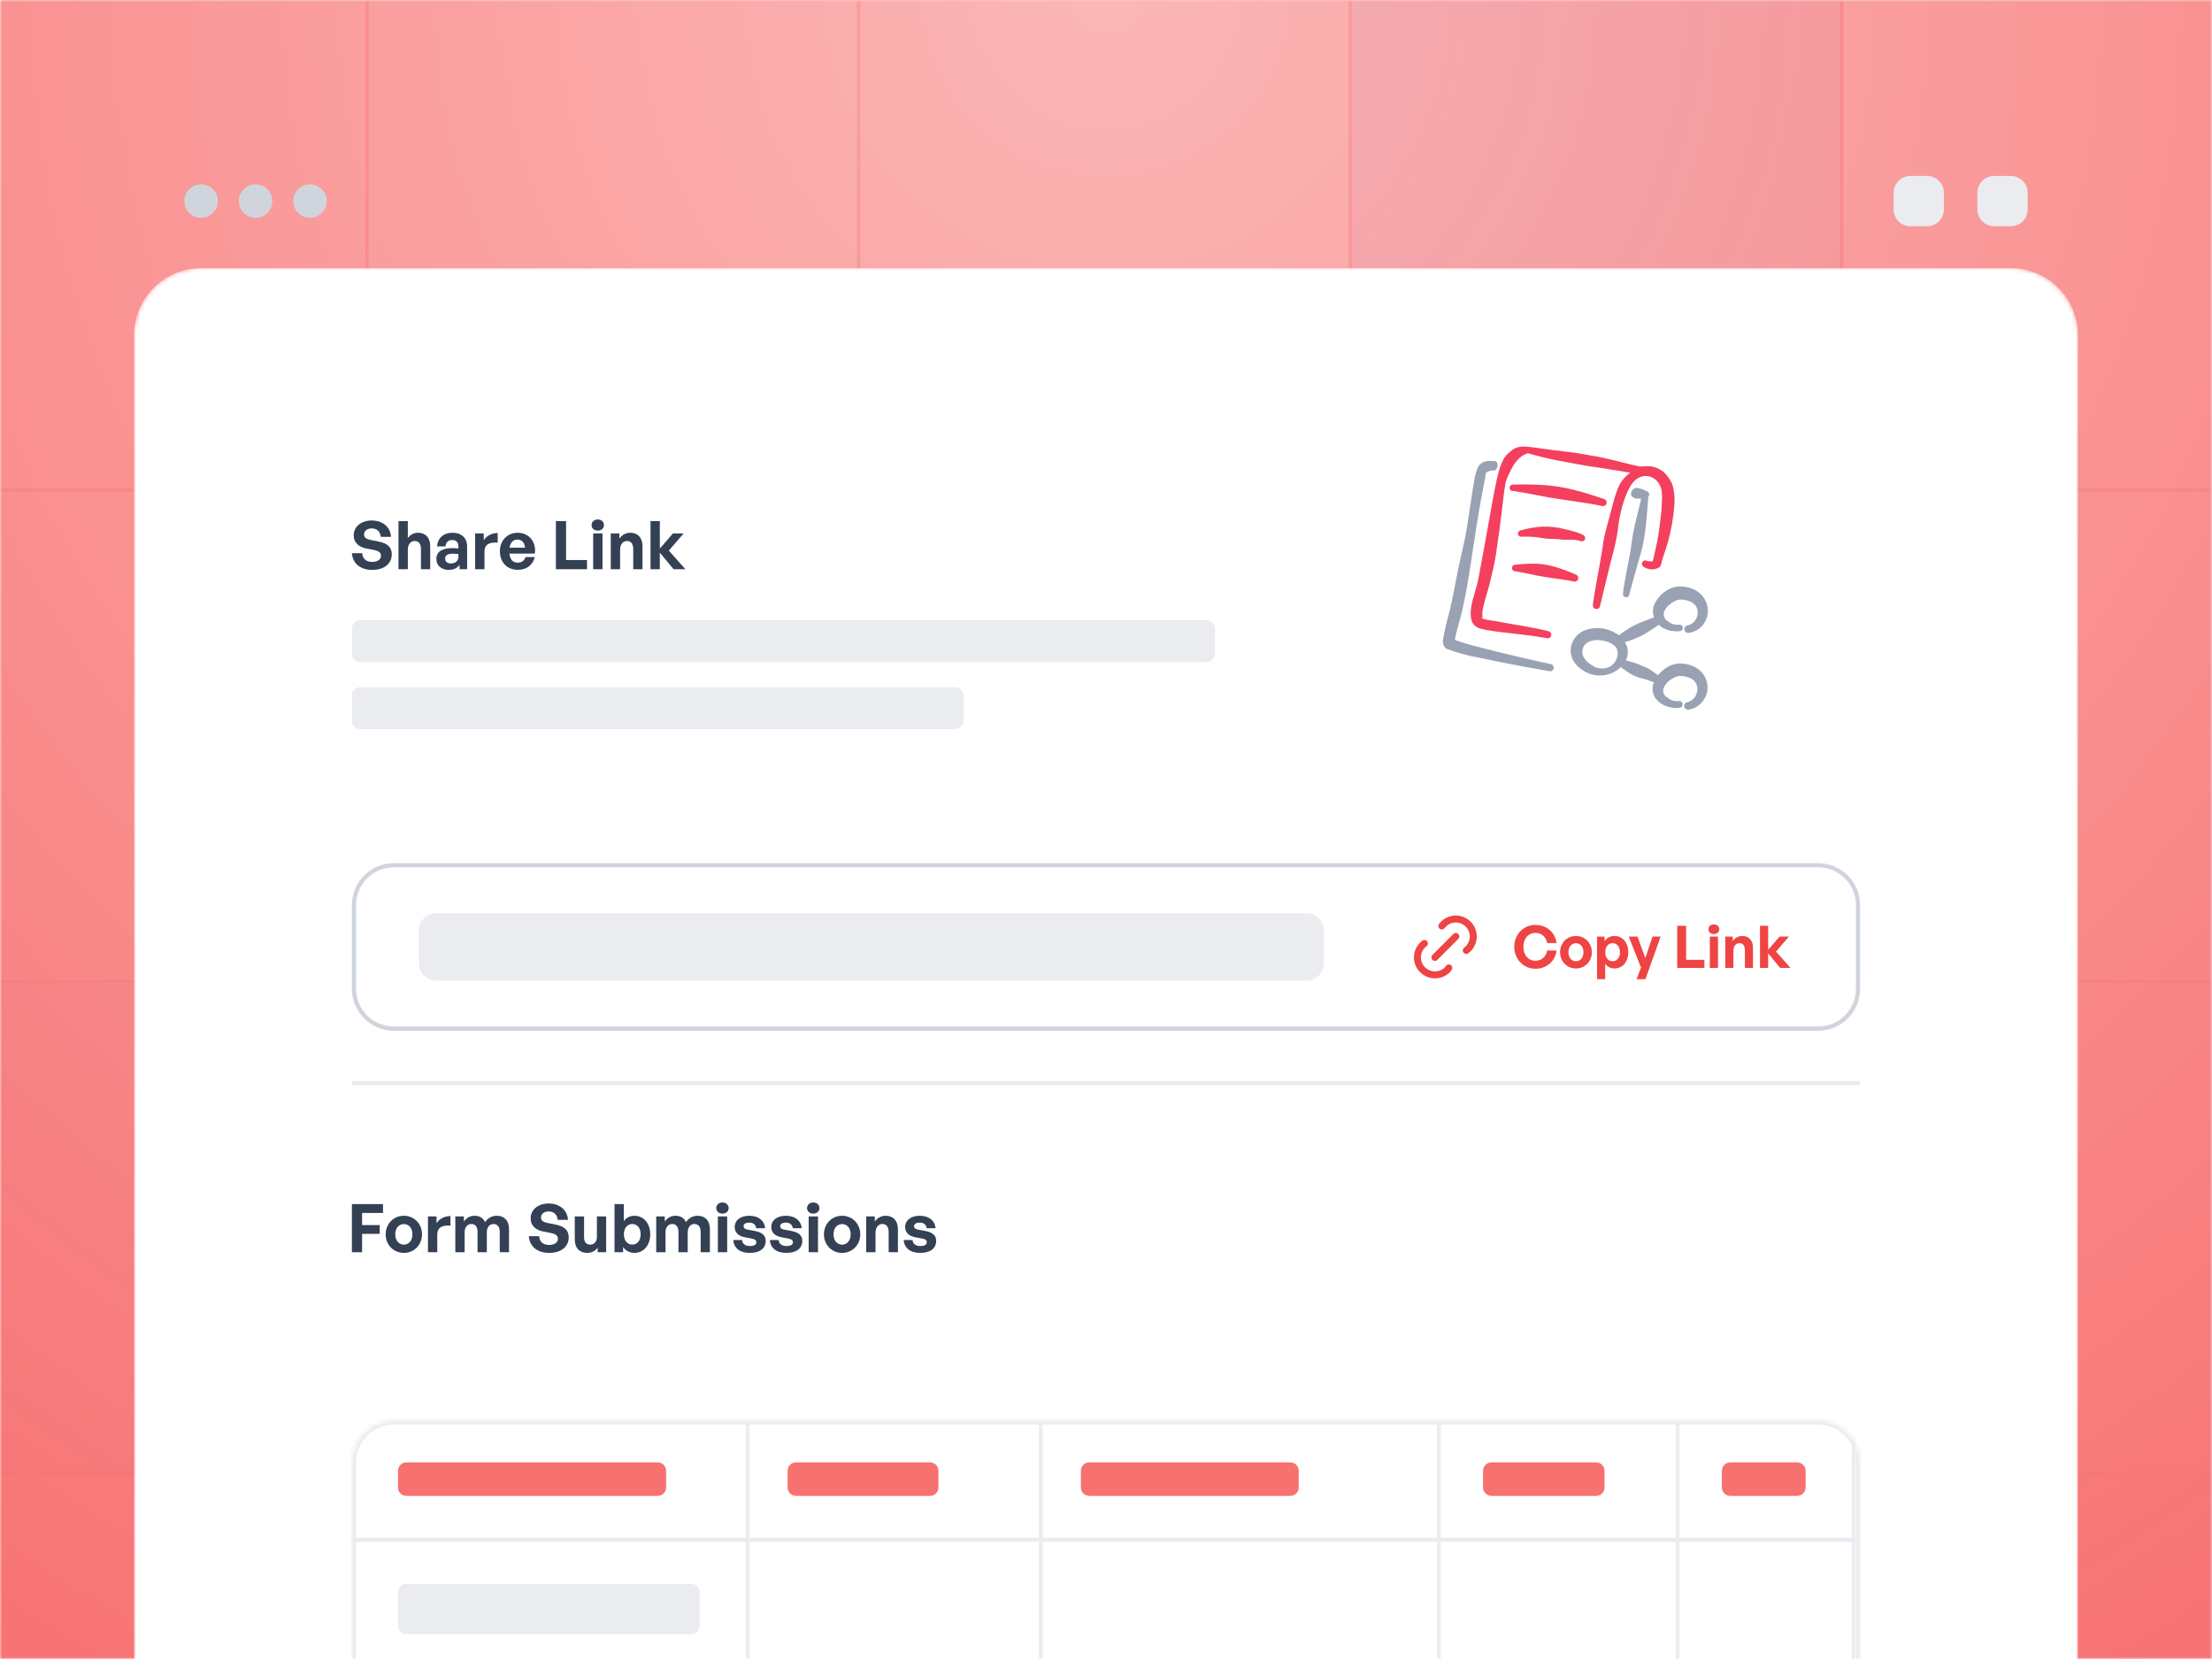<svg width="528" height="396" viewBox="0 0 528 396" fill="none" xmlns="http://www.w3.org/2000/svg">
<g clip-path="url(#clip0_2439_880)">
<mask id="mask0_2439_880" style="mask-type:luminance" maskUnits="userSpaceOnUse" x="0" y="0" width="528" height="396">
<path d="M528 0H0V396H528V0Z" fill="white"/>
</mask>
<g mask="url(#mask0_2439_880)">
<path d="M528 0H0V396H528V0Z" fill="#F87171"/>
<g opacity="0.7">
<mask id="mask1_2439_880" style="mask-type:alpha" maskUnits="userSpaceOnUse" x="-264" y="0" width="1056" height="601">
<g opacity="0.7">
<path d="M792 0H-264V601H792V0Z" fill="url(#paint0_radial_2439_880)"/>
</g>
</mask>
<g mask="url(#mask1_2439_880)">
<path d="M-29.333 0H88V117.333H-29.333V0Z" fill="white"/>
<mask id="mask2_2439_880" style="mask-type:luminance" maskUnits="userSpaceOnUse" x="-30" y="0" width="118" height="118">
<g opacity="0.7">
<path d="M-29.333 0H88V117.333H-29.333V0Z" fill="white"/>
</g>
</mask>
<g mask="url(#mask2_2439_880)">
<path d="M88 117.333V118.067H88.734V117.333H88ZM87.267 0V117.333H88.734V0H87.267ZM88 116.6H-29.333V118.067H88V116.6Z" fill="#FDA4AF"/>
</g>
<path d="M88 0H205.333V117.333H88V0Z" fill="white"/>
<mask id="mask3_2439_880" style="mask-type:luminance" maskUnits="userSpaceOnUse" x="88" y="0" width="118" height="118">
<g opacity="0.7">
<path d="M88 0H205.333V117.333H88V0Z" fill="white"/>
</g>
</mask>
<g mask="url(#mask3_2439_880)">
<path d="M205.333 117.333V118.067H206.067V117.333H205.333ZM204.6 0V117.333H206.067V0H204.6ZM205.333 116.6H88V118.067H205.333V116.6Z" fill="#FDA4AF"/>
</g>
<path d="M205.333 0H322.667V117.333H205.333V0Z" fill="white"/>
<mask id="mask4_2439_880" style="mask-type:luminance" maskUnits="userSpaceOnUse" x="205" y="0" width="118" height="118">
<g opacity="0.7">
<path d="M205.333 0H322.667V117.333H205.333V0Z" fill="white"/>
</g>
</mask>
<g mask="url(#mask4_2439_880)">
<path d="M322.667 117.333V118.067H323.4V117.333H322.667ZM321.933 0V117.333H323.4V0H321.933ZM322.667 116.6H205.333V118.067H322.667V116.6Z" fill="#FDA4AF"/>
</g>
<path d="M322.667 0H440V117.333H322.667V0Z" fill="#EFF4FF"/>
<mask id="mask5_2439_880" style="mask-type:luminance" maskUnits="userSpaceOnUse" x="322" y="0" width="118" height="118">
<g opacity="0.7">
<path d="M322.667 0H440V117.333H322.667V0Z" fill="white"/>
</g>
</mask>
<g mask="url(#mask5_2439_880)">
<path d="M440 117.333V118.067H440.733V117.333H440ZM439.267 0V117.333H440.733V0H439.267ZM440 116.6H322.667V118.067H440V116.6Z" fill="#FDA4AF"/>
</g>
<path d="M440 0H557.333V117.333H440V0Z" fill="white"/>
<mask id="mask6_2439_880" style="mask-type:luminance" maskUnits="userSpaceOnUse" x="440" y="0" width="118" height="118">
<g opacity="0.7">
<path d="M440 0H557.333V117.333H440V0Z" fill="white"/>
</g>
</mask>
<g mask="url(#mask6_2439_880)">
<path d="M557.333 117.333V118.067H558.067V117.333H557.333ZM556.6 0V117.333H558.067V0H556.6ZM557.333 116.6H440V118.067H557.333V116.6Z" fill="#FDA4AF"/>
</g>
<path d="M-29.333 117.333H88V234.667H-29.333V117.333Z" fill="white"/>
<mask id="mask7_2439_880" style="mask-type:luminance" maskUnits="userSpaceOnUse" x="-30" y="117" width="118" height="118">
<g opacity="0.7">
<path d="M-29.333 117.333H88V234.667H-29.333V117.333Z" fill="white"/>
</g>
</mask>
<g mask="url(#mask7_2439_880)">
<path d="M88 234.667V235.4H88.734V234.667H88ZM87.267 117.333V234.667H88.734V117.333H87.267ZM88 233.933H-29.333V235.4H88V233.933Z" fill="#FDA4AF"/>
</g>
<path d="M88 117.333H205.333V234.667H88V117.333Z" fill="white"/>
<mask id="mask8_2439_880" style="mask-type:luminance" maskUnits="userSpaceOnUse" x="88" y="117" width="118" height="118">
<g opacity="0.7">
<path d="M88 117.333H205.333V234.667H88V117.333Z" fill="white"/>
</g>
</mask>
<g mask="url(#mask8_2439_880)">
<path d="M205.333 234.667V235.4H206.067V234.667H205.333ZM204.6 117.333V234.667H206.067V117.333H204.6ZM205.333 233.933H88V235.4H205.333V233.933Z" fill="#FDA4AF"/>
</g>
<path d="M205.333 117.333H322.667V234.667H205.333V117.333Z" fill="white"/>
<mask id="mask9_2439_880" style="mask-type:luminance" maskUnits="userSpaceOnUse" x="205" y="117" width="118" height="118">
<g opacity="0.7">
<path d="M205.333 117.333H322.667V234.667H205.333V117.333Z" fill="white"/>
</g>
</mask>
<g mask="url(#mask9_2439_880)">
<path d="M322.667 234.667V235.4H323.4V234.667H322.667ZM321.933 117.333V234.667H323.4V117.333H321.933ZM322.667 233.933H205.333V235.4H322.667V233.933Z" fill="#FDA4AF"/>
</g>
<path d="M322.667 117.333H440V234.667H322.667V117.333Z" fill="white"/>
<mask id="mask10_2439_880" style="mask-type:luminance" maskUnits="userSpaceOnUse" x="322" y="117" width="118" height="118">
<g opacity="0.7">
<path d="M322.667 117.333H440V234.667H322.667V117.333Z" fill="white"/>
</g>
</mask>
<g mask="url(#mask10_2439_880)">
<path d="M440 234.667V235.4H440.733V234.667H440ZM439.267 117.333V234.667H440.733V117.333H439.267ZM440 233.933H322.667V235.4H440V233.933Z" fill="#FDA4AF"/>
</g>
<path d="M440 117.333H557.333V234.667H440V117.333Z" fill="white"/>
<mask id="mask11_2439_880" style="mask-type:luminance" maskUnits="userSpaceOnUse" x="440" y="117" width="118" height="118">
<g opacity="0.7">
<path d="M440 117.333H557.333V234.667H440V117.333Z" fill="white"/>
</g>
</mask>
<g mask="url(#mask11_2439_880)">
<path d="M557.333 234.667V235.4H558.067V234.667H557.333ZM556.6 117.333V234.667H558.067V117.333H556.6ZM557.333 233.933H440V235.4H557.333V233.933Z" fill="#FDA4AF"/>
</g>
<path d="M-29.333 234.667H88V352H-29.333V234.667Z" fill="#EFF4FF"/>
<mask id="mask12_2439_880" style="mask-type:luminance" maskUnits="userSpaceOnUse" x="-30" y="234" width="118" height="118">
<g opacity="0.7">
<path d="M-29.333 234.667H88V352H-29.333V234.667Z" fill="white"/>
</g>
</mask>
<g mask="url(#mask12_2439_880)">
<path d="M88 352V352.733H88.734V352H88ZM87.267 234.667V352H88.734V234.667H87.267ZM88 351.267H-29.333V352.733H88V351.267Z" fill="#FDA4AF"/>
</g>
<path d="M88 234.667H205.333V352H88V234.667Z" fill="white"/>
<mask id="mask13_2439_880" style="mask-type:luminance" maskUnits="userSpaceOnUse" x="88" y="234" width="118" height="118">
<g opacity="0.7">
<path d="M88 234.667H205.333V352H88V234.667Z" fill="white"/>
</g>
</mask>
<g mask="url(#mask13_2439_880)">
<path d="M205.333 352V352.733H206.067V352H205.333ZM204.6 234.667V352H206.067V234.667H204.6ZM205.333 351.267H88V352.733H205.333V351.267Z" fill="#FDA4AF"/>
</g>
<path d="M205.333 234.667H322.667V352H205.333V234.667Z" fill="white"/>
<mask id="mask14_2439_880" style="mask-type:luminance" maskUnits="userSpaceOnUse" x="205" y="234" width="118" height="118">
<g opacity="0.7">
<path d="M205.333 234.667H322.667V352H205.333V234.667Z" fill="white"/>
</g>
</mask>
<g mask="url(#mask14_2439_880)">
<path d="M322.667 352V352.733H323.4V352H322.667ZM321.933 234.667V352H323.4V234.667H321.933ZM322.667 351.267H205.333V352.733H322.667V351.267Z" fill="#FDA4AF"/>
</g>
<path d="M322.667 234.667H440V352H322.667V234.667Z" fill="white"/>
<mask id="mask15_2439_880" style="mask-type:luminance" maskUnits="userSpaceOnUse" x="322" y="234" width="118" height="118">
<g opacity="0.7">
<path d="M322.667 234.667H440V352H322.667V234.667Z" fill="white"/>
</g>
</mask>
<g mask="url(#mask15_2439_880)">
<path d="M440 352V352.733H440.733V352H440ZM439.267 234.667V352H440.733V234.667H439.267ZM440 351.267H322.667V352.733H440V351.267Z" fill="#FDA4AF"/>
</g>
<path d="M440 234.667H557.333V352H440V234.667Z" fill="white"/>
<mask id="mask16_2439_880" style="mask-type:luminance" maskUnits="userSpaceOnUse" x="440" y="234" width="118" height="118">
<g opacity="0.7">
<path d="M440 234.667H557.333V352H440V234.667Z" fill="white"/>
</g>
</mask>
<g mask="url(#mask16_2439_880)">
<path d="M557.333 352V352.733H558.067V352H557.333ZM556.6 234.667V352H558.067V234.667H556.6ZM557.333 351.267H440V352.733H557.333V351.267Z" fill="#FDA4AF"/>
</g>
<path d="M-29.333 352H88V469.333H-29.333V352Z" fill="white"/>
<mask id="mask17_2439_880" style="mask-type:luminance" maskUnits="userSpaceOnUse" x="-30" y="352" width="118" height="118">
<g opacity="0.7">
<path d="M-29.333 352H88V469.333H-29.333V352Z" fill="white"/>
</g>
</mask>
<g mask="url(#mask17_2439_880)">
<path d="M88 469.333V470.067H88.734V469.333H88ZM87.267 352V469.333H88.734V352H87.267ZM88 468.6H-29.333V470.067H88V468.6Z" fill="#FDA4AF"/>
</g>
<path d="M88 352H205.333V469.333H88V352Z" fill="white"/>
<mask id="mask18_2439_880" style="mask-type:luminance" maskUnits="userSpaceOnUse" x="88" y="352" width="118" height="118">
<g opacity="0.7">
<path d="M88 352H205.333V469.333H88V352Z" fill="white"/>
</g>
</mask>
<g mask="url(#mask18_2439_880)">
<path d="M205.333 469.333V470.067H206.067V469.333H205.333ZM204.6 352V469.333H206.067V352H204.6ZM205.333 468.6H88V470.067H205.333V468.6Z" fill="#FDA4AF"/>
</g>
<path d="M205.333 352H322.667V469.333H205.333V352Z" fill="white"/>
<mask id="mask19_2439_880" style="mask-type:luminance" maskUnits="userSpaceOnUse" x="205" y="352" width="118" height="118">
<g opacity="0.7">
<path d="M205.333 352H322.667V469.333H205.333V352Z" fill="white"/>
</g>
</mask>
<g mask="url(#mask19_2439_880)">
<path d="M322.667 469.333V470.067H323.4V469.333H322.667ZM321.933 352V469.333H323.4V352H321.933ZM322.667 468.6H205.333V470.067H322.667V468.6Z" fill="#FDA4AF"/>
</g>
<path d="M322.667 352H440V469.333H322.667V352Z" fill="white"/>
<mask id="mask20_2439_880" style="mask-type:luminance" maskUnits="userSpaceOnUse" x="322" y="352" width="118" height="118">
<g opacity="0.7">
<path d="M322.667 352H440V469.333H322.667V352Z" fill="white"/>
</g>
</mask>
<g mask="url(#mask20_2439_880)">
<path d="M440 469.333V470.067H440.733V469.333H440ZM439.267 352V469.333H440.733V352H439.267ZM440 468.6H322.667V470.067H440V468.6Z" fill="#FDA4AF"/>
</g>
<path d="M440 352H557.333V469.333H440V352Z" fill="#EFF4FF"/>
<mask id="mask21_2439_880" style="mask-type:luminance" maskUnits="userSpaceOnUse" x="440" y="352" width="118" height="118">
<g opacity="0.7">
<path d="M440 352H557.333V469.333H440V352Z" fill="white"/>
</g>
</mask>
<g mask="url(#mask21_2439_880)">
<path d="M557.333 469.333V470.067H558.067V469.333H557.333ZM556.6 352V469.333H558.067V352H556.6ZM557.333 468.6H440V470.067H557.333V468.6Z" fill="#FDA4AF"/>
</g>
</g>
</g>
<g filter="url(#filter0_d_2439_880)">
<mask id="mask22_2439_880" style="mask-type:luminance" maskUnits="userSpaceOnUse" x="32" y="32" width="464" height="364">
<path d="M32 48C32 39.163 39.163 32 48 32H480C488.837 32 496 39.163 496 48V396H32V48Z" fill="white"/>
</mask>
<g mask="url(#mask22_2439_880)">
<path d="M32 48C32 39.163 39.163 32 48 32H480C488.837 32 496 39.163 496 48V396H32V48Z" fill="white"/>
<path d="M93.52 100.304C93.52 102.496 91.76 104.032 88.88 104.032C85.984 104.032 84.176 102.48 84 100.048H86.464C86.528 101.312 87.344 102.128 88.832 102.128C90.064 102.128 90.944 101.584 90.944 100.656C90.944 99.936 90.384 99.504 89.408 99.312L87.52 98.944C85.776 98.608 84.432 97.664 84.432 95.76C84.432 93.712 86.24 92.24 88.72 92.24C91.296 92.24 93.184 93.744 93.344 96.144H90.88C90.8 94.944 89.968 94.128 88.752 94.128C87.568 94.128 86.896 94.8 86.896 95.6C86.896 96.384 87.616 96.72 88.448 96.88L90.416 97.28C92.432 97.68 93.52 98.608 93.52 100.304Z" fill="#344054"/>
<path d="M97.345 99.216V103.872H95.121V92.384H97.345V96.448C97.937 95.664 98.673 95.168 99.793 95.168C101.505 95.168 102.689 96.288 102.689 98.352V103.872H100.481V99.104C100.481 97.84 99.985 97.136 98.977 97.136C98.097 97.136 97.345 97.84 97.345 99.216Z" fill="#344054"/>
<path d="M109.694 103.872V102.816C109.134 103.616 108.286 104.032 107.118 104.032C105.342 104.032 104.158 102.992 104.158 101.392C104.158 99.728 105.502 98.832 107.998 98.832C108.478 98.832 108.894 98.864 109.422 98.928V98.416C109.422 97.456 108.878 96.896 107.95 96.896C106.99 96.896 106.414 97.456 106.334 98.416H104.334C104.462 96.448 105.886 95.168 107.95 95.168C110.19 95.168 111.502 96.4 111.502 98.496V103.872H109.694ZM106.254 101.328C106.254 102.048 106.766 102.496 107.598 102.496C108.734 102.496 109.422 101.872 109.422 100.88V100.272C108.894 100.192 108.526 100.16 108.142 100.16C106.878 100.16 106.254 100.56 106.254 101.328Z" fill="#344054"/>
<path d="M115.642 99.728V103.872H113.418V95.328H115.466V96.976C116.09 95.888 117.418 95.232 118.794 95.232V97.536C116.906 97.392 115.642 97.84 115.642 99.728Z" fill="#344054"/>
<path d="M123.599 104.016C121.039 104.016 119.327 102.24 119.327 99.568C119.327 97.024 121.103 95.168 123.567 95.168C126.271 95.168 128.063 97.36 127.663 100.144H121.599C121.743 101.536 122.415 102.304 123.551 102.304C124.527 102.304 125.183 101.824 125.439 100.976H127.647C127.167 102.912 125.679 104.016 123.599 104.016ZM123.519 96.8C122.479 96.8 121.823 97.472 121.631 98.736H125.311C125.247 97.552 124.575 96.8 123.519 96.8Z" fill="#344054"/>
<path d="M140.112 103.872H132.688V92.384H135.12V101.68H140.112V103.872Z" fill="#344054"/>
<path d="M144.166 93.344C144.166 94.096 143.558 94.656 142.678 94.656C141.814 94.656 141.206 94.096 141.206 93.344C141.206 92.56 141.814 92 142.678 92C143.558 92 144.166 92.56 144.166 93.344ZM143.814 103.872H141.59V95.328H143.814V103.872Z" fill="#344054"/>
<path d="M148.017 99.216V103.872H145.793V95.328H147.841V96.544C148.465 95.696 149.345 95.168 150.465 95.168C152.177 95.168 153.361 96.288 153.361 98.352V103.872H151.153V99.104C151.153 97.84 150.657 97.136 149.649 97.136C148.769 97.136 148.017 97.84 148.017 99.216Z" fill="#344054"/>
<path d="M157.502 103.872H155.278V92.384H157.502V98.944L160.622 95.328H163.182L159.646 99.424L163.598 103.872H160.766L157.502 99.904V103.872Z" fill="#344054"/>
<path d="M288 116.032H86C84.895 116.032 84 116.928 84 118.032V124.032C84 125.137 84.895 126.032 86 126.032H288C289.105 126.032 290 125.137 290 124.032V118.032C290 116.928 289.105 116.032 288 116.032Z" fill="#EAECF0"/>
<path d="M228 132.032H86C84.895 132.032 84 132.928 84 134.032V140.032C84 141.137 84.895 142.032 86 142.032H228C229.105 142.032 230 141.137 230 140.032V134.032C230 132.928 229.105 132.032 228 132.032Z" fill="#EAECF0"/>
<g filter="url(#filter1_dd_2439_880)">
<path d="M434 158.032H94C88.477 158.032 84 162.509 84 168.032V188.032C84 193.555 88.477 198.032 94 198.032H434C439.523 198.032 444 193.555 444 188.032V168.032C444 162.509 439.523 158.032 434 158.032Z" fill="white"/>
<path d="M312 170.032H104C101.791 170.032 100 171.823 100 174.032V182.032C100 184.241 101.791 186.032 104 186.032H312C314.209 186.032 316 184.241 316 182.032V174.032C316 171.823 314.209 170.032 312 170.032Z" fill="#EAECF0"/>
<mask id="mask23_2439_880" style="mask-type:luminance" maskUnits="userSpaceOnUse" x="335" y="168" width="20" height="21">
<path d="M355 168.032H335V188.032H355V168.032Z" fill="white"/>
</mask>
<g mask="url(#mask23_2439_880)">
<path d="M342.5 180.532L347.5 175.532" stroke="#EF4444" stroke-width="1.667" stroke-linecap="round" stroke-linejoin="round"/>
<path d="M344.167 173.032L344.552 172.585C345.334 171.804 346.394 171.365 347.499 171.365C348.604 171.365 349.664 171.804 350.445 172.586C351.227 173.367 351.666 174.427 351.666 175.532C351.665 176.637 351.226 177.697 350.445 178.479L350 178.865" stroke="#EF4444" stroke-width="1.667" stroke-linecap="round" stroke-linejoin="round"/>
<path d="M345.833 183.032L345.502 183.477C344.712 184.259 343.645 184.697 342.533 184.697C341.421 184.697 340.354 184.259 339.563 183.477C339.174 183.092 338.864 182.633 338.653 182.127C338.442 181.621 338.333 181.079 338.333 180.531C338.333 179.983 338.442 179.44 338.653 178.934C338.864 178.429 339.174 177.97 339.563 177.584L340 177.199" stroke="#EF4444" stroke-width="1.667" stroke-linecap="round" stroke-linejoin="round"/>
</g>
<path d="M366.488 183.242C363.66 183.242 361.448 180.946 361.448 177.992C361.448 175.052 363.66 172.77 366.488 172.77C369.134 172.77 371.206 174.534 371.556 177.11H369.302C369.064 175.668 367.944 174.674 366.516 174.674C364.794 174.674 363.632 176.032 363.632 177.992C363.632 179.966 364.794 181.338 366.516 181.338C367.944 181.338 369.05 180.33 369.302 178.888H371.556C371.206 181.492 369.134 183.242 366.488 183.242ZM376.178 183.172C374.008 183.172 372.384 181.464 372.384 179.294C372.384 177.11 374.008 175.416 376.178 175.416C378.348 175.416 379.972 177.11 379.972 179.294C379.972 181.464 378.348 183.172 376.178 183.172ZM376.178 181.45C377.144 181.45 377.97 180.68 377.97 179.294C377.97 177.908 377.144 177.152 376.178 177.152C375.212 177.152 374.386 177.908 374.386 179.294C374.386 180.68 375.212 181.45 376.178 181.45ZM388.676 179.294C388.676 181.506 387.374 183.172 385.358 183.172C384.476 183.172 383.72 182.794 383.16 182.066V185.734H381.214V175.556H383.006V176.648C383.58 175.85 384.406 175.416 385.358 175.416C387.374 175.416 388.676 177.096 388.676 179.294ZM386.674 179.294C386.674 177.894 385.876 177.138 384.924 177.138C383.972 177.138 383.174 177.88 383.174 179.294C383.174 180.708 383.972 181.436 384.924 181.436C385.876 181.436 386.674 180.722 386.674 179.294ZM396.397 175.556L392.757 185.734H390.643L391.707 182.948L388.767 175.556H390.867L392.743 180.68L394.451 175.556H396.397ZM406.841 183.032H400.345V172.98H402.473V181.114H406.841V183.032ZM410.388 173.82C410.388 174.478 409.856 174.968 409.086 174.968C408.33 174.968 407.798 174.478 407.798 173.82C407.798 173.134 408.33 172.644 409.086 172.644C409.856 172.644 410.388 173.134 410.388 173.82ZM410.08 183.032H408.134V175.556H410.08V183.032ZM413.757 178.958V183.032H411.811V175.556H413.603V176.62C414.149 175.878 414.919 175.416 415.899 175.416C417.397 175.416 418.433 176.396 418.433 178.202V183.032H416.501V178.86C416.501 177.754 416.067 177.138 415.185 177.138C414.415 177.138 413.757 177.754 413.757 178.958ZM422.056 183.032H420.11V172.98H422.056V178.72L424.786 175.556H427.026L423.932 179.14L427.39 183.032H424.912L422.056 179.56V183.032Z" fill="#EF4444"/>
<path d="M434 158.532H94C88.753 158.532 84.5 162.786 84.5 168.032V188.032C84.5 193.279 88.753 197.532 94 197.532H434C439.247 197.532 443.5 193.279 443.5 188.032V168.032C443.5 162.786 439.247 158.532 434 158.532Z" stroke="#D0D5DD"/>
</g>
<path d="M444 226.032H84V227.032H444V226.032Z" fill="#EAECF0"/>
<path d="M86.432 266.904H84V255.416H91.424V257.528H86.432V260.424H90.64V262.52H86.432V266.904Z" fill="#344054"/>
<path d="M96.397 267.064C93.916 267.064 92.061 265.112 92.061 262.632C92.061 260.136 93.916 258.2 96.397 258.2C98.876 258.2 100.733 260.136 100.733 262.632C100.733 265.112 98.876 267.064 96.397 267.064ZM96.397 265.096C97.501 265.096 98.445 264.216 98.445 262.632C98.445 261.048 97.501 260.184 96.397 260.184C95.293 260.184 94.349 261.048 94.349 262.632C94.349 264.216 95.293 265.096 96.397 265.096Z" fill="#344054"/>
<path d="M104.376 262.76V266.904H102.152V258.36H104.2V260.008C104.824 258.92 106.152 258.264 107.528 258.264V260.568C105.64 260.424 104.376 260.872 104.376 262.76Z" fill="#344054"/>
<path d="M110.907 266.904H108.683V258.36H110.731V259.576C111.355 258.712 112.155 258.2 113.291 258.2C114.459 258.2 115.355 258.744 115.787 259.72C116.459 258.776 117.323 258.2 118.603 258.2C120.331 258.2 121.499 259.336 121.499 261.384V266.904H119.291V262.088C119.291 260.888 118.779 260.168 117.803 260.168C116.923 260.168 116.203 260.856 116.203 262.136V266.904H113.995V262.088C113.995 260.888 113.483 260.168 112.507 260.168C111.611 260.168 110.907 260.856 110.907 262.136V266.904Z" fill="#344054"/>
<path d="M135.754 263.336C135.754 265.528 133.994 267.064 131.114 267.064C128.218 267.064 126.409 265.512 126.233 263.08H128.698C128.762 264.344 129.577 265.16 131.065 265.16C132.297 265.16 133.177 264.616 133.177 263.688C133.177 262.968 132.618 262.536 131.642 262.344L129.754 261.976C128.01 261.64 126.665 260.696 126.665 258.792C126.665 256.744 128.473 255.272 130.953 255.272C133.529 255.272 135.417 256.776 135.577 259.176H133.114C133.034 257.976 132.202 257.16 130.986 257.16C129.802 257.16 129.13 257.832 129.13 258.632C129.13 259.416 129.85 259.752 130.682 259.912L132.649 260.312C134.665 260.712 135.754 261.64 135.754 263.336Z" fill="#344054"/>
<path d="M142.477 263.304V258.36H144.685V266.904H142.653V265.784C142.189 266.536 141.245 267.064 140.157 267.064C138.445 267.064 137.197 266.024 137.197 263.8V258.36H139.421V263.368C139.421 264.568 140.013 265.096 140.909 265.096C141.709 265.096 142.477 264.456 142.477 263.304Z" fill="#344054"/>
<path d="M155.211 262.632C155.211 265.128 153.723 267.064 151.419 267.064C150.315 267.064 149.387 266.568 148.731 265.672V266.904H146.683V255.416H148.907V259.464C149.531 258.632 150.395 258.2 151.419 258.2C153.723 258.2 155.211 260.104 155.211 262.632ZM152.923 262.632C152.923 261 152.011 260.168 150.923 260.168C149.851 260.168 148.923 260.984 148.923 262.6C148.923 264.216 149.819 265.08 150.923 265.08C152.011 265.08 152.923 264.232 152.923 262.632Z" fill="#344054"/>
<path d="M158.86 266.904H156.636V258.36H158.684V259.576C159.308 258.712 160.108 258.2 161.244 258.2C162.412 258.2 163.308 258.744 163.74 259.72C164.412 258.776 165.276 258.2 166.556 258.2C168.284 258.2 169.452 259.336 169.452 261.384V266.904H167.244V262.088C167.244 260.888 166.732 260.168 165.756 260.168C164.876 260.168 164.156 260.856 164.156 262.136V266.904H161.948V262.088C161.948 260.888 161.436 260.168 160.46 260.168C159.564 260.168 158.86 260.856 158.86 262.136V266.904Z" fill="#344054"/>
<path d="M173.931 256.376C173.931 257.128 173.323 257.688 172.443 257.688C171.579 257.688 170.971 257.128 170.971 256.376C170.971 255.592 171.579 255.032 172.443 255.032C173.323 255.032 173.931 255.592 173.931 256.376ZM173.579 266.904H171.355V258.36H173.579V266.904Z" fill="#344054"/>
<path d="M182.774 264.168C182.774 265.96 181.414 267.064 178.982 267.064C176.55 267.064 175.19 265.896 175.014 263.992H177.142C177.158 264.872 177.91 265.432 179.014 265.432C179.878 265.432 180.534 265.16 180.534 264.552C180.534 264.008 180.182 263.784 179.366 263.624L177.83 263.336C176.294 263.064 175.366 262.216 175.366 260.888C175.366 259.304 176.726 258.2 178.854 258.2C180.998 258.2 182.47 259.336 182.63 261.176H180.502C180.422 260.344 179.798 259.832 178.854 259.832C178.038 259.832 177.494 260.136 177.494 260.68C177.494 261.192 177.846 261.4 178.614 261.544L180.262 261.848C181.926 262.168 182.774 262.936 182.774 264.168Z" fill="#344054"/>
<path d="M191.508 264.168C191.508 265.96 190.148 267.064 187.716 267.064C185.284 267.064 183.924 265.896 183.748 263.992H185.876C185.892 264.872 186.644 265.432 187.748 265.432C188.612 265.432 189.268 265.16 189.268 264.552C189.268 264.008 188.916 263.784 188.1 263.624L186.564 263.336C185.028 263.064 184.1 262.216 184.1 260.888C184.1 259.304 185.46 258.2 187.588 258.2C189.732 258.2 191.204 259.336 191.364 261.176H189.236C189.156 260.344 188.532 259.832 187.588 259.832C186.772 259.832 186.228 260.136 186.228 260.68C186.228 261.192 186.58 261.4 187.348 261.544L188.996 261.848C190.66 262.168 191.508 262.936 191.508 264.168Z" fill="#344054"/>
<path d="M195.603 256.376C195.603 257.128 194.995 257.688 194.115 257.688C193.251 257.688 192.643 257.128 192.643 256.376C192.643 255.592 193.251 255.032 194.115 255.032C194.995 255.032 195.603 255.592 195.603 256.376ZM195.251 266.904H193.027V258.36H195.251V266.904Z" fill="#344054"/>
<path d="M201.006 267.064C198.526 267.064 196.67 265.112 196.67 262.632C196.67 260.136 198.526 258.2 201.006 258.2C203.486 258.2 205.342 260.136 205.342 262.632C205.342 265.112 203.486 267.064 201.006 267.064ZM201.006 265.096C202.11 265.096 203.054 264.216 203.054 262.632C203.054 261.048 202.11 260.184 201.006 260.184C199.902 260.184 198.958 261.048 198.958 262.632C198.958 264.216 199.902 265.096 201.006 265.096Z" fill="#344054"/>
<path d="M208.985 262.248V266.904H206.761V258.36H208.809V259.576C209.433 258.728 210.313 258.2 211.433 258.2C213.145 258.2 214.329 259.32 214.329 261.384V266.904H212.121V262.136C212.121 260.872 211.625 260.168 210.617 260.168C209.737 260.168 208.985 260.872 208.985 262.248Z" fill="#344054"/>
<path d="M223.462 264.168C223.462 265.96 222.101 267.064 219.669 267.064C217.237 267.064 215.877 265.896 215.701 263.992H217.829C217.845 264.872 218.597 265.432 219.701 265.432C220.565 265.432 221.221 265.16 221.221 264.552C221.221 264.008 220.869 263.784 220.053 263.624L218.518 263.336C216.982 263.064 216.053 262.216 216.053 260.888C216.053 259.304 217.413 258.2 219.541 258.2C221.685 258.2 223.157 259.336 223.317 261.176H221.189C221.109 260.344 220.485 259.832 219.541 259.832C218.725 259.832 218.181 260.136 218.181 260.68C218.181 261.192 218.533 261.4 219.301 261.544L220.949 261.848C222.613 262.168 223.462 262.936 223.462 264.168Z" fill="#344054"/>
<g filter="url(#filter2_dd_2439_880)">
<mask id="mask24_2439_880" style="mask-type:luminance" maskUnits="userSpaceOnUse" x="84" y="279" width="360" height="121">
<path d="M84 289.064C84 283.541 88.477 279.064 94 279.064H434C439.523 279.064 444 283.541 444 289.064V399.064H84V289.064Z" fill="white"/>
</mask>
<g mask="url(#mask24_2439_880)">
<path d="M84 289.064C84 283.541 88.477 279.064 94 279.064H434C439.523 279.064 444 283.541 444 289.064V399.064H84V289.064Z" fill="white"/>
<path d="M84 279.064H179V399.064H84V279.064Z" fill="white"/>
<mask id="mask25_2439_880" style="mask-type:luminance" maskUnits="userSpaceOnUse" x="84" y="279" width="95" height="121">
<path d="M84 279.064H179V399.064H84V279.064Z" fill="white"/>
</mask>
<g mask="url(#mask25_2439_880)">
<path d="M178 279.064V399.064H180V279.064H178Z" fill="#EAECF0"/>
</g>
<path d="M179 279.064H249V399.064H179V279.064Z" fill="white"/>
<mask id="mask26_2439_880" style="mask-type:luminance" maskUnits="userSpaceOnUse" x="179" y="279" width="70" height="121">
<path d="M179 279.064H249V399.064H179V279.064Z" fill="white"/>
</mask>
<g mask="url(#mask26_2439_880)">
<path d="M248 279.064V399.064H250V279.064H248Z" fill="#EAECF0"/>
</g>
<path d="M249 279.064H344V399.064H249V279.064Z" fill="white"/>
<mask id="mask27_2439_880" style="mask-type:luminance" maskUnits="userSpaceOnUse" x="249" y="279" width="95" height="121">
<path d="M249 279.064H344V399.064H249V279.064Z" fill="white"/>
</mask>
<g mask="url(#mask27_2439_880)">
<path d="M343 279.064V399.064H345V279.064H343Z" fill="#EAECF0"/>
</g>
<path d="M344 279.064H401V399.064H344V279.064Z" fill="white"/>
<mask id="mask28_2439_880" style="mask-type:luminance" maskUnits="userSpaceOnUse" x="344" y="279" width="57" height="121">
<path d="M344 279.064H401V399.064H344V279.064Z" fill="white"/>
</mask>
<g mask="url(#mask28_2439_880)">
<path d="M400 279.064V399.064H402V279.064H400Z" fill="#EAECF0"/>
</g>
<path d="M401 279.064H443V399.064H401V279.064Z" fill="white"/>
<mask id="mask29_2439_880" style="mask-type:luminance" maskUnits="userSpaceOnUse" x="401" y="279" width="42" height="121">
<path d="M401 279.064H443V399.064H401V279.064Z" fill="white"/>
</mask>
<g mask="url(#mask29_2439_880)">
<path d="M442 279.064V399.064H444V279.064H442Z" fill="#EAECF0"/>
</g>
<path d="M443 279.064H531V399.064H443V279.064Z" fill="white"/>
<path d="M157 289.064H97C95.895 289.064 95 289.959 95 291.064V295.064C95 296.169 95.895 297.064 97 297.064H157C158.105 297.064 159 296.169 159 295.064V291.064C159 289.959 158.105 289.064 157 289.064Z" fill="#F87171"/>
<path d="M165 318.064H97C95.895 318.064 95 318.959 95 320.064V328.064C95 329.169 95.895 330.064 97 330.064H165C166.105 330.064 167 329.169 167 328.064V320.064C167 318.959 166.105 318.064 165 318.064Z" fill="#EAECF0"/>
<path d="M148 339.064H97C95.895 339.064 95 339.959 95 341.064V349.064C95 350.169 95.895 351.064 97 351.064H148C149.105 351.064 150 350.169 150 349.064V341.064C150 339.959 149.105 339.064 148 339.064Z" fill="#EAECF0"/>
<path d="M159 360.064H97C95.895 360.064 95 360.959 95 362.064V370.064C95 371.169 95.895 372.064 97 372.064H159C160.105 372.064 161 371.169 161 370.064V362.064C161 360.959 160.105 360.064 159 360.064Z" fill="#EAECF0"/>
<path d="M136 381.064H97C95.895 381.064 95 381.959 95 383.064V391.064C95 392.169 95.895 393.064 97 393.064H136C137.105 393.064 138 392.169 138 391.064V383.064C138 381.959 137.105 381.064 136 381.064Z" fill="#EAECF0"/>
<path d="M222 289.064H190C188.895 289.064 188 289.959 188 291.064V295.064C188 296.169 188.895 297.064 190 297.064H222C223.105 297.064 224 296.169 224 295.064V291.064C224 289.959 223.105 289.064 222 289.064Z" fill="#F87171"/>
<path d="M308 289.064H260C258.895 289.064 258 289.959 258 291.064V295.064C258 296.169 258.895 297.064 260 297.064H308C309.105 297.064 310 296.169 310 295.064V291.064C310 289.959 309.105 289.064 308 289.064Z" fill="#F87171"/>
<path d="M381 289.064H356C354.895 289.064 354 289.959 354 291.064V295.064C354 296.169 354.895 297.064 356 297.064H381C382.105 297.064 383 296.169 383 295.064V291.064C383 289.959 382.105 289.064 381 289.064Z" fill="#F87171"/>
<path d="M429 289.064H413C411.895 289.064 411 289.959 411 291.064V295.064C411 296.169 411.895 297.064 413 297.064H429C430.105 297.064 431 296.169 431 295.064V291.064C431 289.959 430.105 289.064 429 289.064Z" fill="#F87171"/>
<path d="M443 307.032H84V308.032H443V307.032Z" fill="#EAECF0"/>
</g>
<mask id="mask30_2439_880" style="mask-type:luminance" maskUnits="userSpaceOnUse" x="84" y="279" width="360" height="121">
<path d="M84 289.064C84 283.541 88.477 279.064 94 279.064H434C439.523 279.064 444 283.541 444 289.064V399.064H84V289.064Z" fill="white"/>
</mask>
<g mask="url(#mask30_2439_880)">
<path d="M83 289.064C83 282.989 87.925 278.064 94 278.064H434C440.075 278.064 445 282.989 445 289.064H443C443 284.093 438.971 280.064 434 280.064H94C89.029 280.064 85 284.093 85 289.064H83ZM83 399.064V289.064C83 282.989 87.925 278.064 94 278.064V280.064C89.029 280.064 85 284.093 85 289.064V399.064H83ZM434 278.064C440.075 278.064 445 282.989 445 289.064V399.064H443V289.064C443 284.093 438.971 280.064 434 280.064V278.064Z" fill="#EAECF0"/>
</g>
</g>
<mask id="mask31_2439_880" style="mask-type:luminance" maskUnits="userSpaceOnUse" x="344" y="74" width="64" height="64">
<path d="M408 74H344V138H408V74Z" fill="white"/>
</mask>
<g mask="url(#mask31_2439_880)">
<path fill-rule="evenodd" clip-rule="evenodd" d="M404.239 127.067C403.104 126.548 401.86 126.311 400.613 126.374C399.55 126.467 398.53 126.835 397.653 127.44C396.95 127.925 396.322 128.509 395.786 129.174L394.186 128.027C393.778 127.756 393.35 127.515 392.906 127.307C392.319 127.04 391.706 126.854 391.119 126.56C390.533 126.267 389.226 125.92 388.266 125.68H388.053C388.424 124.998 388.6 124.226 388.562 123.45C388.525 122.675 388.275 121.924 387.839 121.28C388.559 121.067 389.279 120.854 389.999 120.56C390.719 120.267 391.119 120.08 391.679 119.814C392.23 119.543 392.764 119.241 393.279 118.907C394.186 118.347 395.013 117.734 395.946 117.147L396.346 117.467C396.633 117.712 396.957 117.91 397.306 118.054C398.042 118.431 398.853 118.64 399.679 118.667C400.115 118.694 400.551 118.694 400.986 118.667C401.191 118.641 401.379 118.538 401.512 118.38C401.645 118.222 401.714 118.02 401.706 117.814C401.699 117.712 401.673 117.613 401.627 117.521C401.582 117.43 401.519 117.349 401.442 117.282C401.366 117.215 401.276 117.164 401.18 117.132C401.083 117.099 400.981 117.086 400.879 117.094C400.533 117.12 400.186 117.12 399.839 117.094C399.525 117.054 399.219 116.964 398.933 116.827L397.679 116C397.556 115.872 397.449 115.728 397.359 115.574C397.359 115.574 397.359 115.574 397.359 115.36L397.199 115.174C397.126 114.927 397.102 114.667 397.13 114.411C397.157 114.155 397.235 113.906 397.359 113.68C397.737 112.999 398.278 112.422 398.933 112C399.502 111.538 400.182 111.235 400.906 111.12C401.688 111.093 402.467 111.22 403.199 111.494C403.856 111.709 404.426 112.13 404.826 112.694C405.064 113.092 405.205 113.541 405.238 114.005C405.27 114.468 405.193 114.932 405.013 115.36C404.837 115.845 404.542 116.277 404.155 116.617C403.768 116.957 403.302 117.195 402.799 117.307C402.684 117.32 402.573 117.356 402.473 117.413C402.372 117.471 402.284 117.548 402.214 117.64C402.144 117.732 402.094 117.838 402.066 117.95C402.039 118.063 402.034 118.179 402.053 118.294C402.086 118.525 402.207 118.734 402.391 118.878C402.575 119.022 402.807 119.09 403.039 119.067C403.863 118.971 404.651 118.679 405.338 118.215C406.025 117.751 406.59 117.129 406.986 116.4C407.419 115.629 407.652 114.762 407.666 113.877C407.68 112.993 407.474 112.119 407.066 111.334C406.459 110.146 405.461 109.203 404.239 108.667C403.106 108.143 401.859 107.914 400.613 108C399.548 108.081 398.525 108.45 397.653 109.067C396.379 109.891 395.385 111.081 394.799 112.48C394.468 113.412 394.468 114.429 394.799 115.36L392.133 116.374L390.453 117.094C389.893 117.36 389.359 117.654 388.826 117.974C388.293 118.294 387.199 119.067 386.426 119.627C385.486 118.949 384.428 118.452 383.306 118.16C381.699 117.767 380.013 117.85 378.453 118.4C377.646 118.694 376.92 119.173 376.332 119.798C375.744 120.423 375.31 121.177 375.066 122C374.862 122.827 374.867 123.692 375.081 124.516C375.296 125.34 375.712 126.098 376.293 126.72C377.262 127.773 378.496 128.547 379.866 128.96C380.936 129.265 382.06 129.323 383.155 129.129C384.25 128.934 385.287 128.494 386.186 127.84C386.41 127.666 386.615 127.469 386.799 127.254L387.013 127.387C387.706 127.787 388.293 128.267 388.959 128.694L389.893 129.227C390.346 129.387 390.773 129.6 391.253 129.76C391.733 129.92 392.479 130.027 393.066 130.24L394.773 130.854C394.407 131.717 394.357 132.681 394.63 133.578C394.902 134.475 395.482 135.247 396.266 135.76C396.56 135.996 396.882 136.193 397.226 136.347C397.555 136.495 397.893 136.62 398.239 136.72C398.682 136.852 399.138 136.932 399.599 136.96C400.034 137 400.471 137 400.906 136.96C401.008 136.954 401.107 136.927 401.198 136.882C401.29 136.836 401.371 136.773 401.438 136.697C401.505 136.62 401.556 136.531 401.588 136.434C401.62 136.337 401.633 136.235 401.626 136.134C401.635 136.024 401.619 135.914 401.58 135.811C401.541 135.709 401.48 135.616 401.401 135.539C401.322 135.463 401.227 135.405 401.123 135.369C401.019 135.334 400.909 135.322 400.799 135.334C400.453 135.36 400.106 135.36 399.759 135.334C399.45 135.269 399.147 135.18 398.853 135.067L397.599 134.24C397.281 133.954 397.072 133.566 397.008 133.143C396.945 132.719 397.032 132.287 397.253 131.92C397.622 131.226 398.164 130.638 398.826 130.214C399.403 129.769 400.081 129.476 400.799 129.36C401.582 129.307 402.367 129.435 403.093 129.734C403.494 129.845 403.865 130.043 404.182 130.313C404.498 130.583 404.752 130.92 404.925 131.298C405.097 131.677 405.185 132.089 405.182 132.505C405.179 132.921 405.085 133.331 404.906 133.707C404.729 134.188 404.433 134.616 404.046 134.951C403.659 135.287 403.194 135.519 402.693 135.627C402.476 135.681 402.286 135.812 402.16 135.997C402.035 136.182 401.982 136.406 402.011 136.628C402.041 136.85 402.152 137.052 402.322 137.197C402.492 137.342 402.709 137.419 402.933 137.414C403.752 137.305 404.535 137.008 405.22 136.545C405.905 136.083 406.473 135.467 406.879 134.747C407.31 133.997 407.552 133.154 407.585 132.29C407.617 131.426 407.439 130.567 407.066 129.787C406.477 128.573 405.475 127.609 404.239 127.067ZM380.506 127.067C379.569 126.656 378.765 125.991 378.186 125.147C377.948 124.811 377.791 124.425 377.727 124.018C377.664 123.611 377.695 123.195 377.819 122.802C377.943 122.41 378.156 122.051 378.442 121.755C378.728 121.458 379.078 121.232 379.466 121.094C380.467 120.735 381.55 120.67 382.586 120.907C383.657 121.065 384.664 121.517 385.493 122.214C387.333 124.107 385.119 129.04 380.506 127.147V127.067Z" fill="#98A2B3"/>
<path fill-rule="evenodd" clip-rule="evenodd" d="M356.96 78.08C356.696 78.027 356.424 78.027 356.16 78.08C355.618 77.974 355.058 78.001 354.528 78.159C353.999 78.317 353.516 78.601 353.12 78.987C352 80.694 352 82 350.213 93.52C349.68 97.12 348.747 100.427 348.107 103.6C347.413 107.173 346.8 110.507 346.08 113.653C345.409 115.979 344.857 118.338 344.427 120.72C344.359 121.108 344.395 121.507 344.531 121.877C344.666 122.247 344.897 122.575 345.2 122.827C347.641 123.772 350.169 124.477 352.747 124.933C359.413 126.4 368.32 127.947 369.84 128.213C369.95 128.237 370.064 128.238 370.175 128.217C370.286 128.196 370.392 128.153 370.486 128.091C370.58 128.029 370.661 127.949 370.724 127.856C370.787 127.762 370.831 127.657 370.853 127.547C370.877 127.436 370.878 127.322 370.857 127.212C370.836 127.101 370.793 126.995 370.731 126.901C370.669 126.807 370.589 126.726 370.496 126.663C370.402 126.6 370.297 126.556 370.187 126.533C368.667 126.213 359.867 124.267 353.307 122.533C351.266 122.052 349.254 121.456 347.28 120.747C347.573 118.773 348.853 114.587 348.907 114.293C349.387 112.107 349.867 109.867 350.267 107.493C351.6 99.787 352.373 92.72 354.48 82.187C354.48 82.187 354.693 80.854 354.72 80.827C355.009 80.617 355.334 80.463 355.68 80.374C356.293 80.214 356.773 80.374 356.987 80.187C357.627 79.707 357.653 78.267 356.96 78.08Z" fill="#98A2B3"/>
<path fill-rule="evenodd" clip-rule="evenodd" d="M392 98.747C392.213 97.84 392.373 96.96 392.507 96.08C392.64 95.2 392.773 94.32 392.88 93.414C393.093 91.494 393.2 89.494 393.413 87.067C393.453 86.918 393.453 86.762 393.413 86.614C393.413 86.614 393.627 86.427 393.653 86.267C393.701 86.041 393.658 85.805 393.533 85.61C393.408 85.416 393.212 85.278 392.987 85.227C392.248 84.807 391.431 84.544 390.587 84.454C389.813 84.454 388.907 85.787 389.493 86.427C389.737 86.74 390.089 86.949 390.48 87.014H391.76C391.227 89.28 390.72 91.2 390.293 93.014C390.107 93.92 389.92 94.8 389.76 95.68C389.6 96.56 389.467 97.44 389.36 98.347C389.173 100.24 387.573 107.253 387.413 109.68C387.394 109.778 387.395 109.879 387.416 109.977C387.436 110.075 387.476 110.168 387.534 110.25C387.591 110.332 387.664 110.402 387.749 110.455C387.833 110.508 387.928 110.544 388.027 110.56C388.125 110.579 388.226 110.578 388.324 110.558C388.422 110.537 388.514 110.497 388.597 110.44C388.679 110.383 388.748 110.309 388.802 110.225C388.855 110.14 388.891 110.045 388.907 109.947C389.013 109.227 391.813 99.6 392 98.747Z" fill="#98A2B3"/>
<path fill-rule="evenodd" clip-rule="evenodd" d="M399.413 84.48C399.184 83.509 398.748 82.6 398.133 81.814C397.495 80.895 396.612 80.176 395.583 79.737C394.555 79.299 393.424 79.159 392.32 79.334H391.333C388.32 78.72 386.133 78.027 383.147 77.387C382.08 77.12 380.907 76.933 379.547 76.694C378.187 76.454 376.32 76.08 374.747 75.92C363.36 74.694 362.96 73.547 360 76.213C359.649 76.524 359.343 76.883 359.093 77.28C357.12 80.454 356.72 85.947 352.8 106.613C352.48 108.213 351.493 110.747 351.173 112.987C350.969 114.094 351.015 115.233 351.307 116.32C351.52 116.784 351.842 117.188 352.246 117.5C352.65 117.811 353.124 118.019 353.627 118.107C356.64 118.96 363.653 119.253 369.227 120.347C369.337 120.374 369.452 120.38 369.564 120.362C369.677 120.345 369.785 120.305 369.881 120.246C369.978 120.186 370.062 120.108 370.128 120.015C370.195 119.923 370.242 119.818 370.267 119.707C370.315 119.484 370.276 119.252 370.156 119.058C370.037 118.864 369.847 118.724 369.627 118.667C365.707 117.68 361.04 117.04 357.627 116.373C355.76 116.027 353.28 115.84 353.733 115.28C353.733 115.28 353.893 115.467 353.92 115.573C353.761 114.575 353.834 113.553 354.133 112.587C354.56 110.667 355.28 108.613 355.6 107.253C356.107 104.987 356.72 102.72 357.067 100.427C359.733 82.427 358.507 84.427 360.773 79.947C361.128 79.253 361.557 78.6 362.053 78C362.734 77.135 363.665 76.502 364.72 76.187C367.04 76.853 369.333 77.44 371.68 77.894C374.027 78.347 376.533 78.773 379.093 79.254C382.853 79.734 385.28 80.24 388 80.64L389.12 80.8C385.867 83.467 385.947 84.933 383.44 94.133C383.2 94.96 383.013 95.76 382.853 96.587C382.693 97.413 382.587 98.213 382.48 99.04C382.213 100.987 380.373 110.427 380.213 112.373C380.194 112.486 380.198 112.6 380.224 112.711C380.25 112.822 380.298 112.926 380.365 113.018C380.433 113.11 380.517 113.188 380.615 113.247C380.712 113.305 380.821 113.344 380.933 113.36C381.156 113.399 381.385 113.347 381.57 113.217C381.755 113.087 381.881 112.889 381.92 112.667C382.4 110.773 384.587 101.44 385.147 99.573C385.36 98.773 385.547 97.947 385.707 97.147C385.89 96.337 386.032 95.518 386.133 94.694C386.853 88.027 388.96 83.627 390.427 82.534C390.819 82.182 391.285 81.922 391.789 81.77C392.294 81.618 392.826 81.579 393.347 81.656C393.868 81.732 394.367 81.922 394.807 82.212C395.247 82.501 395.618 82.885 395.893 83.334C396.332 83.945 396.599 84.663 396.667 85.413C396.758 86.3 396.758 87.194 396.667 88.08C396.667 89.68 396.427 91.36 396.213 92.987C396.036 94.671 395.769 96.344 395.413 98L394.667 101.36C394.587 101.568 394.525 101.782 394.48 102H393.813C393.447 101.977 393.087 101.896 392.747 101.76C391.947 101.76 391.36 102.96 392.747 103.52C393.23 103.781 393.771 103.918 394.32 103.918C394.869 103.918 395.41 103.781 395.893 103.52C396.14 103.4 396.331 103.19 396.427 102.933C396.555 102.569 396.653 102.194 396.72 101.813L397.76 98.614C398.278 96.951 398.696 95.259 399.013 93.547C399.325 91.844 399.548 90.126 399.68 88.4C399.77 87.087 399.68 85.769 399.413 84.48Z" fill="#F43F5E"/>
<path fill-rule="evenodd" clip-rule="evenodd" d="M383.467 88.187C383.499 88.078 383.51 87.964 383.498 87.852C383.486 87.739 383.452 87.63 383.397 87.53C383.342 87.431 383.269 87.344 383.18 87.273C383.091 87.203 382.989 87.151 382.88 87.12C380.453 86.293 378 85.493 375.493 84.88C374.427 84.613 373.333 84.4 372.24 84.213C371.147 84.027 370.053 83.893 368.96 83.813C366.395 83.636 363.823 83.591 361.253 83.68C361.142 83.659 361.027 83.663 360.917 83.691C360.807 83.72 360.704 83.772 360.617 83.845C360.529 83.917 360.459 84.008 360.41 84.111C360.362 84.214 360.337 84.326 360.337 84.44C360.337 84.554 360.362 84.666 360.41 84.769C360.459 84.872 360.529 84.963 360.617 85.035C360.704 85.108 360.807 85.16 360.917 85.189C361.027 85.217 361.142 85.221 361.253 85.2C364.107 85.6 366.907 86.24 369.76 86.747C371.467 87.04 373.173 87.28 374.853 87.52C377.52 87.92 380 88.267 382.533 88.8C382.737 88.827 382.943 88.78 383.114 88.667C383.286 88.555 383.411 88.384 383.467 88.187Z" fill="#F43F5E"/>
<path fill-rule="evenodd" clip-rule="evenodd" d="M378.293 96.827C378.385 96.618 378.392 96.381 378.312 96.167C378.232 95.953 378.073 95.779 377.867 95.68C377.272 95.375 376.646 95.133 376 94.96C375.12 94.667 374.187 94.48 373.333 94.267C372.48 94.053 371.973 93.973 371.28 93.867C370.246 93.734 369.203 93.68 368.16 93.707C366.398 93.811 364.654 94.116 362.96 94.613C362.862 94.627 362.768 94.661 362.682 94.711C362.597 94.761 362.523 94.828 362.463 94.907C362.404 94.987 362.361 95.077 362.336 95.173C362.312 95.269 362.306 95.369 362.32 95.467C362.334 95.565 362.367 95.659 362.418 95.744C362.468 95.83 362.535 95.904 362.614 95.963C362.693 96.023 362.784 96.066 362.88 96.091C362.976 96.115 363.075 96.121 363.173 96.107C363.84 96.107 364.48 96.107 365.147 96.107C366.48 96.107 367.813 96.427 369.04 96.56C370.267 96.693 371.707 96.56 372.96 96.827C373.76 96.827 374.667 96.827 375.627 96.827C376.143 96.868 376.653 96.966 377.147 97.12C377.34 97.222 377.565 97.249 377.777 97.195C377.989 97.141 378.173 97.01 378.293 96.827Z" fill="#F43F5E"/>
<path fill-rule="evenodd" clip-rule="evenodd" d="M371.28 103.333C370.564 103.111 369.834 102.942 369.093 102.827C368.354 102.685 367.605 102.596 366.853 102.56C365.071 102.513 363.288 102.602 361.52 102.827C361.343 102.86 361.183 102.954 361.068 103.093C360.953 103.232 360.89 103.406 360.89 103.587C360.89 103.767 360.953 103.942 361.068 104.08C361.183 104.219 361.343 104.313 361.52 104.347C363.493 104.613 365.28 105.093 367.147 105.44C368.293 105.653 369.387 105.813 370.533 105.973C372.213 106.24 373.92 106.427 375.6 106.8C375.819 106.868 376.056 106.847 376.261 106.742C376.465 106.638 376.62 106.458 376.693 106.24C376.761 106.021 376.74 105.784 376.636 105.58C376.531 105.375 376.351 105.22 376.133 105.147C374.555 104.442 372.934 103.837 371.28 103.333Z" fill="#F43F5E"/>
</g>
</g>
</g>
<path d="M48 52C50.209 52 52 50.209 52 48C52 45.791 50.209 44 48 44C45.791 44 44 45.791 44 48C44 50.209 45.791 52 48 52Z" fill="#D0D5DD"/>
<path d="M61 52C63.209 52 65 50.209 65 48C65 45.791 63.209 44 61 44C58.791 44 57 45.791 57 48C57 50.209 58.791 52 61 52Z" fill="#D0D5DD"/>
<path d="M74 52C76.209 52 78 50.209 78 48C78 45.791 76.209 44 74 44C71.791 44 70 45.791 70 48C70 50.209 71.791 52 74 52Z" fill="#D0D5DD"/>
<path d="M460 42H456C453.791 42 452 43.791 452 46V50C452 52.209 453.791 54 456 54H460C462.209 54 464 52.209 464 50V46C464 43.791 462.209 42 460 42Z" fill="#EAECF0"/>
<path d="M480 42H476C473.791 42 472 43.791 472 46V50C472 52.209 473.791 54 476 54H480C482.209 54 484 52.209 484 50V46C484 43.791 482.209 42 480 42Z" fill="#EAECF0"/>
</g>
</g>
<defs>
<filter id="filter0_d_2439_880" x="-32" y="0" width="592" height="492" filterUnits="userSpaceOnUse" color-interpolation-filters="sRGB">
<feFlood flood-opacity="0" result="BackgroundImageFix"/>
<feColorMatrix in="SourceAlpha" type="matrix" values="0 0 0 0 0 0 0 0 0 0 0 0 0 0 0 0 0 0 127 0" result="hardAlpha"/>
<feOffset dy="32"/>
<feGaussianBlur stdDeviation="32"/>
<feColorMatrix type="matrix" values="0 0 0 0 0.063 0 0 0 0 0.093 0 0 0 0 0.157 0 0 0 0.14 0"/>
<feBlend mode="normal" in2="BackgroundImageFix" result="effect1_dropShadow_2439_880"/>
<feBlend mode="normal" in="SourceGraphic" in2="effect1_dropShadow_2439_880" result="shape"/>
</filter>
<filter id="filter1_dd_2439_880" x="68" y="154.032" width="392" height="72" filterUnits="userSpaceOnUse" color-interpolation-filters="sRGB">
<feFlood flood-opacity="0" result="BackgroundImageFix"/>
<feColorMatrix in="SourceAlpha" type="matrix" values="0 0 0 0 0 0 0 0 0 0 0 0 0 0 0 0 0 0 127 0" result="hardAlpha"/>
<feOffset dy="4"/>
<feGaussianBlur stdDeviation="3"/>
<feColorMatrix type="matrix" values="0 0 0 0 0.063 0 0 0 0 0.094 0 0 0 0 0.157 0 0 0 0.03 0"/>
<feBlend mode="normal" in2="BackgroundImageFix" result="effect1_dropShadow_2439_880"/>
<feColorMatrix in="SourceAlpha" type="matrix" values="0 0 0 0 0 0 0 0 0 0 0 0 0 0 0 0 0 0 127 0" result="hardAlpha"/>
<feOffset dy="12"/>
<feGaussianBlur stdDeviation="8"/>
<feColorMatrix type="matrix" values="0 0 0 0 0.063 0 0 0 0 0.094 0 0 0 0 0.157 0 0 0 0.08 0"/>
<feBlend mode="normal" in2="effect1_dropShadow_2439_880" result="effect2_dropShadow_2439_880"/>
<feBlend mode="normal" in="SourceGraphic" in2="effect2_dropShadow_2439_880" result="shape"/>
</filter>
<filter id="filter2_dd_2439_880" x="60" y="275.064" width="408" height="168" filterUnits="userSpaceOnUse" color-interpolation-filters="sRGB">
<feFlood flood-opacity="0" result="BackgroundImageFix"/>
<feColorMatrix in="SourceAlpha" type="matrix" values="0 0 0 0 0 0 0 0 0 0 0 0 0 0 0 0 0 0 127 0" result="hardAlpha"/>
<feOffset dy="8"/>
<feGaussianBlur stdDeviation="4"/>
<feColorMatrix type="matrix" values="0 0 0 0 0.063 0 0 0 0 0.094 0 0 0 0 0.157 0 0 0 0.03 0"/>
<feBlend mode="normal" in2="BackgroundImageFix" result="effect1_dropShadow_2439_880"/>
<feColorMatrix in="SourceAlpha" type="matrix" values="0 0 0 0 0 0 0 0 0 0 0 0 0 0 0 0 0 0 127 0" result="hardAlpha"/>
<feOffset dy="20"/>
<feGaussianBlur stdDeviation="12"/>
<feColorMatrix type="matrix" values="0 0 0 0 0.063 0 0 0 0 0.094 0 0 0 0 0.157 0 0 0 0.08 0"/>
<feBlend mode="normal" in2="effect1_dropShadow_2439_880" result="effect2_dropShadow_2439_880"/>
<feBlend mode="normal" in="SourceGraphic" in2="effect2_dropShadow_2439_880" result="shape"/>
</filter>
<radialGradient id="paint0_radial_2439_880" cx="0" cy="0" r="1" gradientUnits="userSpaceOnUse" gradientTransform="translate(264 -5.82362e-05) rotate(90) scale(488.521 505.624)">
<stop stop-color="white"/>
<stop offset="0.991" stop-color="white" stop-opacity="0"/>
</radialGradient>
<clipPath id="clip0_2439_880">
<rect width="528" height="396" fill="white"/>
</clipPath>
</defs>
</svg>
